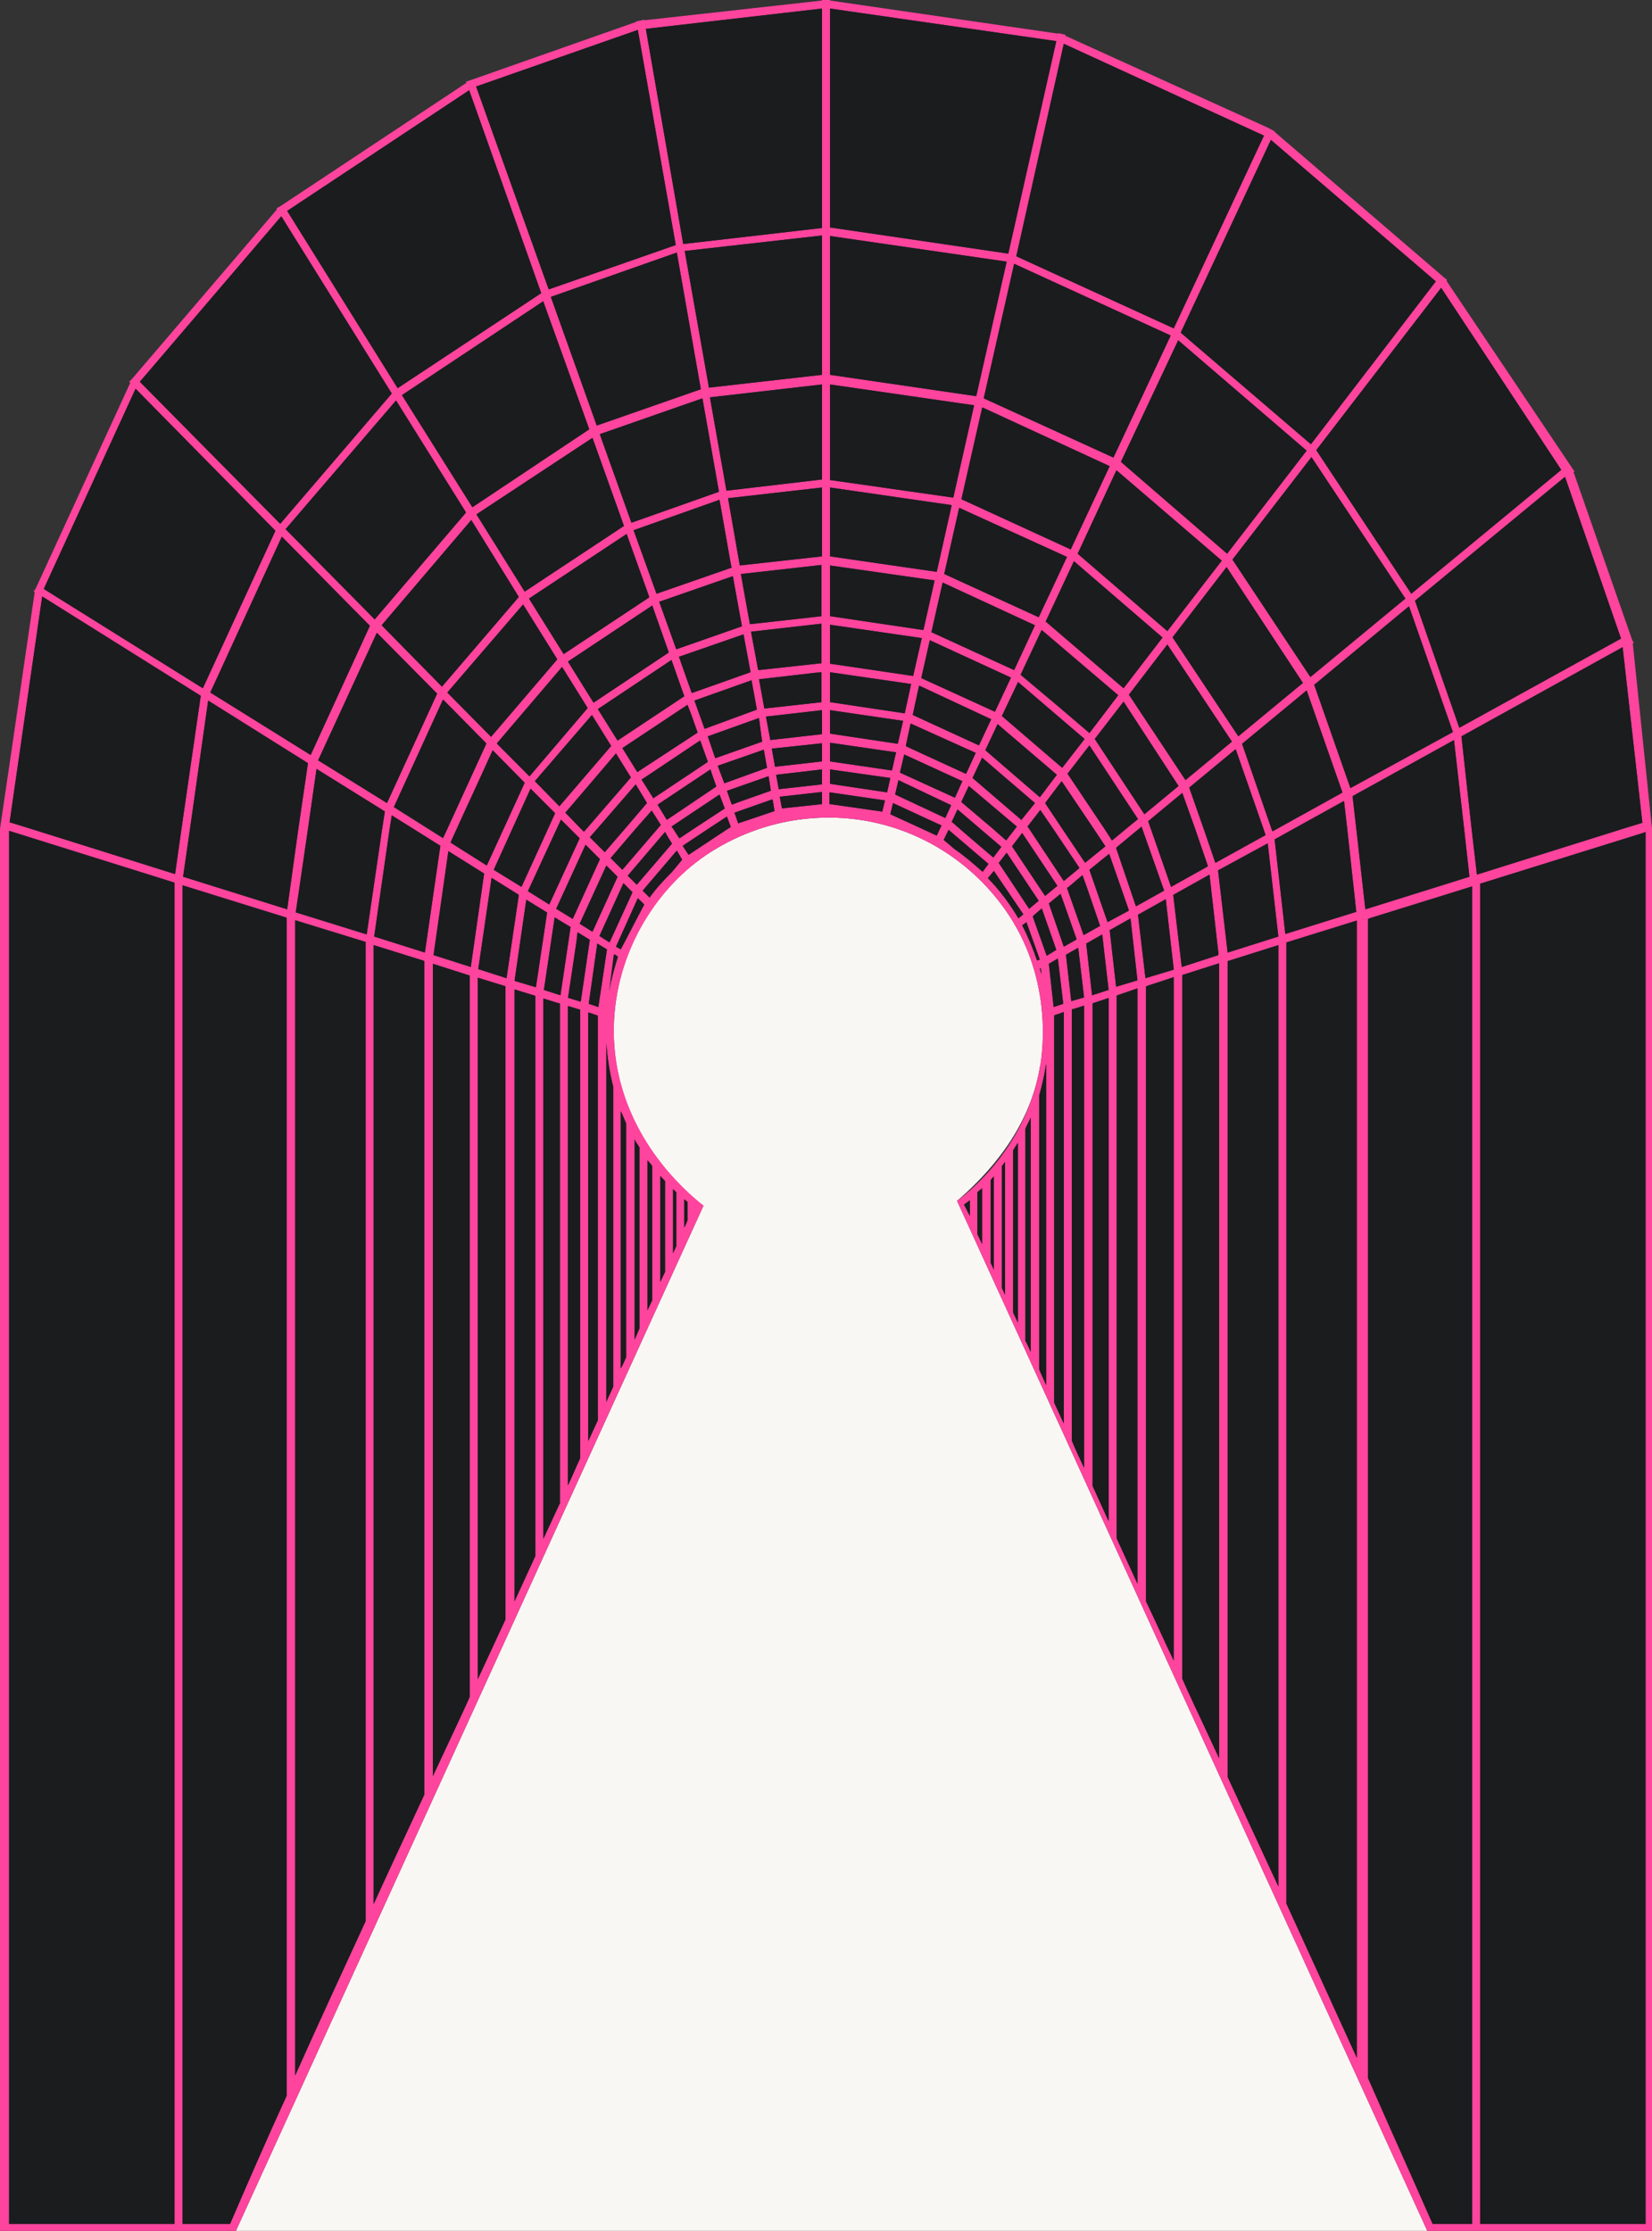 <?xml version="1.0" encoding="utf-8"?>
<!-- Generator: Adobe Illustrator 27.1.1, SVG Export Plug-In . SVG Version: 6.00 Build 0)  -->
<svg version="1.1" id="Layer_1" xmlns="http://www.w3.org/2000/svg" xmlns:xlink="http://www.w3.org/1999/xlink" x="0px" y="0px"
	 viewBox="0 0 309.5 417.8" style="enable-background:new 0 0 309.5 417.8;" xml:space="preserve">
<rect x="0" y="0" width="309.5" height="417.8" fill="#333333" stroke="none"/>
<style type="text/css">
	.st0{fill:#F9F7F3;}
	.st1{fill:#FF449E;}
	.st2{fill:#1B1C1E;}
</style>
<path class="st0" d="M179.3,224.9c10.1-8.7,14.2-17.4,15.5-24.9c0-0.1,0-0.2,0.1-0.4c0.5-3.1,2.3-16.8-6.7-29.4
	c-8.4-11.8-22.4-18.3-36.8-16.9c-6.5,0.6-12.8,2.8-18.3,6.3C123,166,115.4,178,115,192.1c-0.5,20.8,15.4,32.7,16.8,33.7
	c-29.2,64-58.4,128-87.6,192c74.4,0,148.8,0,223.2,0C238,353.5,208.7,289.2,179.3,224.9z"/>
<path class="st1" d="M305.9,120.5l0.2-0.1l-0.3-0.5l-11-31.5l0.2-0.1l-0.3-0.4L271,52.6l0.1-0.2l-0.4-0.3l-31.9-27.4v-0.1l-1.3-0.7
	L199.6,6.7V6.5l-1.4-0.3v0.1l-42.7-6.2V0H154v0.1l-33.3,3.7V3.7L119.2,4v0.1L88.2,15l-0.9,0.3l0.1,0.2l-35,23.2L51.8,39l0.1,0.2
	L24.7,71l-0.5,0.5l0.2,0.2L6.7,110.2l-0.4,0.6l0.2,0.1c-2.2,14.8-4.3,29.6-6.5,44.3v262.6h44.2c29.2-64,58.4-128,87.6-192
	c-10.3-8.3-17.1-20.2-16.8-33.7c0.3-12.9,7.3-25.5,18.1-32.5c5.5-3.5,11.8-5.7,18.3-6.3c14.4-1.4,28.4,5.1,36.8,16.9
	c9.4,13.2,7,27.6,6.6,29.8c-2.7,15-13.2,23.2-15.5,24.9c29.4,64.3,58.7,128.6,88.1,192.9h42.1V155.2
	C308.3,143.6,307.1,132,305.9,120.5z M128.2,224.6c0.2,0.2,0.4,0.3,0.6,0.5v3.5c-0.2,0.5-0.4,0.9-0.6,1.3V224.6z M126.1,222.7
	c0.2,0.2,0.4,0.4,0.6,0.6v10.1c-0.2,0.4-0.4,0.9-0.6,1.3V222.7z M123.7,220.2c0.3,0.3,0.6,0.7,0.9,1v17c-0.3,0.6-0.6,1.3-0.9,1.9
	V220.2z M121.3,217.3c0.3,0.3,0.6,0.7,0.9,1v25.2c-0.3,0.6-0.6,1.3-0.9,1.9V217.3z M118.9,213.3c0.1,0.2,0.1,0.3,0.2,0.5
	c0.2,0.4,0.5,0.7,0.7,1.1v33.9c-0.3,0.7-0.6,1.4-0.9,2.1V213.3z M116.3,208.1c0.4,0.8,0.7,1.6,1,2.3v43.8c-0.3,0.7-0.6,1.4-1,2.1
	V208.1z M119.5,5.6l7.1,40.3l-23.8,8.3l-13.6-38L119.5,5.6z M110.4,80.4L88.5,95L75.3,74l26.5-17.6v0.1L110.4,80.4z M98,113.2
	l6.3,10.1l0.1,0.2L92,138l-8.2-8.3L98,113.2z M82.8,128.6l-11.3-11.5l16.7-19.6l0.1-0.1l8.9,14.4L82.8,128.6z M105.3,124.9l4.8,7.7
	l-10.9,12.8l-6.1-6.2L105.3,124.9z M110.9,133.9l3.6,5.8l-9.7,11.3l-4.6-4.7L110.9,133.9z M115.4,141.1l2.8,4.5l-8.3,9.6l-0.4,0.5
	v0.1l-0.6-0.6l-2.9-3L115.4,141.1z M111.9,155.2l7.2-8.3l2,3.3l0.1,0.2l-4.1,4.8l-3.8,4.4l-2.8-2.8L111.9,155.2z M119.1,155.2l3-3.4
	l1.7,2.7l-0.6,0.7l-6.6,7.7l-2.2-2.2L119.1,155.2z M123.2,150.7l9.9-6.6l0.4,1.2l0.7,2l-9.2,6.2h-0.1L123.2,150.7z M122.4,149.5
	l-2.2-3.5l10.9-7.2h0.1l1.4,3.9L122.4,149.5z M119.4,144.6l-2.8-4.5l12.2-8.1l0.7,1.8l1.2,3.4L119.4,144.6z M115.7,138.7l-3.7-5.9
	l13.8-9.2l2.4,6.8L115.7,138.7z M111.2,131.6l-4.8-7.7l15.8-10.5l3.1,8.8L111.2,131.6z M121.6,111.9l-16,10.6l-6.5-10.4l18.3-12.1
	l4.2,11.7V111.9z M98.3,110.8l-9-14.4v-0.1L111,82l5.9,16.5L98.3,110.8z M87.2,95.8l0.1,0.2l-17.1,20L53.5,99.1L74.2,75L87.2,95.8z
	 M69.3,117.2l-11.1,24.2l-18.8-11.7l13.4-29.2L69.3,117.2z M70.6,118.5l11.3,11.4l-9.4,20.5l-12.9-8L70.6,118.5z M83,131l7.9,8
	l0.2,0.2v0.1l-7.3,16L83,157l-2.7-1.7l-6.5-4.1L83,131z M92.3,140.5l6,6.1c-2.4,5.2-4.7,10.3-7.1,15.5l-6.8-4.3
	C87,152,89.7,146.3,92.3,140.5z M99.4,147.7c1.5,1.5,3.1,3.1,4.6,4.6c-2.1,4.6-4.2,9.2-6.3,13.8l-5.2-3.2
	C94.8,157.8,97.1,152.8,99.4,147.7z M105.1,153.5l3.5,3.5c-1.9,4.1-3.8,8.3-5.7,12.4l-4-2.5C101,162.4,103,158,105.1,153.5z
	 M109.7,158.2l2.7,2.7l-5.1,11.2l-3.1-1.9L109.7,158.2z M113.6,162.1l2.1,2.1l-4.7,10.3l-2.4-1.5L113.6,162.1z M116.8,165.4
	c0.6,0.6,1.1,1.1,1.7,1.7l-4.3,9.4c-0.6-0.4-1.3-0.8-1.9-1.2L116.8,165.4z M117.6,164l7-8.2l0.5,0.9l0.8,1.3l-6.6,7.7L117.6,164z
	 M125.8,154.8l9-6l0.9,2.4l0.1,0.2l-5.8,3.8l-2.7,1.8l-0.1-0.1l-1.1-1.7L125.8,154.8z M135.7,146.7l-1.2-3.2v-0.1l8.6-3l0.6,3.4
	L135.7,146.7z M134,142l-1.4-4.1l9.5-3.4h0.1l0.5,3.8l0.1,0.6L134,142z M132,136.5l-1.9-5.3l10.7-3.8l1,5.5L132,136.5z M140.6,125.9
	l-11,3.9l-2.4-6.8l12.1-4.2l1.3,7V125.9z M126.7,121.6l-3.2-8.9l13.8-4.8l1.7,9.4L126.7,121.6z M123,111.2l-4.3-11.9l16.1-5.7
	l2.2,12.5l0.1,0.2L123,111.2z M118.3,97.9l-5.9-16.5v-0.1l19.2-6.7l3.1,17.5L118.3,97.9z M111.8,79.7l-8.6-24.1l23.6-8.3l4.5,25.6
	L111.8,79.7z M87.9,16.9l13.5,38L74.5,72.7L53.8,39.5L87.9,16.9z M52.7,40.5l20.7,33.2L52.5,98.1L26.2,71.5L52.7,40.5z M25.4,72.8
	l26.2,26.6L38,128.9L8.2,110.3L25.4,72.8z M32.7,416.5h-31V155.6l31,9.7V416.5z M32.8,163.7l-27.1-8.5L1.8,154l6.1-42.3l29.7,18.6
	v0.1L34,155.2L32.8,163.7z M53.7,392.5c-3.9,8.5-7.4,16.6-10.6,24h-8.9V165.8l19.3,6l0.2,0.1V392.5z M34.3,164.2l1.3-9l3.4-24
	l18.5,11.6l0.2,0.1l-1.8,12.3l-2.1,15.1L34.3,164.2z M68.5,359.8c-4.6,10-9.1,19.7-13.2,28.9V172.3l13.2,4.1V359.8z M55.5,170.9
	l2.2-15.7l1.6-11.2l12.7,7.9l0.1,0.1l-0.5,3.2L68.7,175L55.5,170.9z M79.5,336.1c-3.2,6.9-6.4,13.7-9.5,20.5V177l9.3,2.9l0.2,0.1
	V336.1z M70.1,175.4l2.9-20.2l0.4-2.5l4,2.5l5.1,3.2l-2.9,20L70.1,175.4z M88,317.7c0,0.3-6.1,13.2-6.9,15V180.5l6.9,2.2V317.7z
	 M81.3,178.9l2.7-19.5l6.7,4.2l-2.5,17.5L81.3,178.9z M94.7,303.3c-1.7,3.7-3.5,7.5-5.2,11.2V183.1l5.2,1.6V303.3z M89.6,181.5
	l2.5-17.1l4.8,3l0.3,0.2l-2.3,15.6L89.6,181.5z M100.3,291.4c-1.3,2.8-2.6,5.7-3.9,8.5V185.3l3.9,1.2V291.4z M96.4,183.7l2.2-15.2
	l3.9,2.4l-2.1,14L96.4,183.7z M104.9,281.6L104.9,281.6l-3.1,6.6V187l2.9,0.9h0.2V281.6z M101.9,185.4l2-13.5v-0.1l2.8,1.7l0.2,0.1
	l-1.9,12.8L101.9,185.4z M108.7,273.1c-0.8,1.7-1.5,3.4-2.3,5.1v-89.8l2.3,0.7V273.1z M106.5,186.9l1.5-10.6l0.2-1.7l2.3,1.4
	l-1.7,11.6L106.5,186.9z M112,266c-0.6,1.3-1.2,2.6-1.8,3.9v-80.3l1.8,0.6V266z M110.3,188l1.6-11.3l1.8,1.1v0.1l-1.6,10.7
	L110.3,188z M114.9,259.7c-0.4,1-0.9,1.9-1.3,2.9v-67.1c0.2,2.8,0.6,5.5,1.3,8.2V259.7z M114.5,184C114.5,184,114.5,184,114.5,184
	c-0.1,0.6-0.2,1.2-0.3,1.7l1-7l0.6,0.5C115.3,180.8,114.8,182.4,114.5,184z M116.3,177.8l-0.9-0.5l4.1-9.1c0.4,0.4,0.8,0.8,1.2,1.2
	C119.2,172.2,117.8,175,116.3,177.8z M125.9,163.3c-1.5,1.5-3,3.1-4.2,4.8l-1.2-1.2l-0.1-0.1l6.4-7.5l1,1.7L125.9,163.3z M136.8,155
	l-0.4,0.2l-7.4,4.9l-1.1-1.7l4.7-3.1l3.5-2.3l0.7,1.9V155z M136.2,148.1l7.7-2.7h0.1l0.4,2.6v0.1L139,150l-1.9,0.7L136.2,148.1z
	 M138.3,154.2l-0.7-2l7.1-2.5l0.1,0.3l0.3,1.9L138.3,154.2z M154,150.6l-7.5,0.8l-0.4-2.1v-0.1l7.9-0.8V150.6z M154,146.9l-8.1,0.9
	l-0.5-2.7l8.6-1V146.9z M154,142.6l-8.8,1l-0.6-3.4l9.4-1V142.6z M154,137.5l-9.7,1.1v-0.1l-0.8-4.3L154,133V137.5z M143.2,132.7
	l-1-5.5h0.1l10.4-1.2l1.2-0.1v5.6h0.1L143.2,132.7z M142.1,125.5L142.1,125.5l-0.3-1.3l-1.1-5.9l13.2-1.5v7.4h0.1L142.1,125.5z
	 M140.5,116.9l-0.3-1.6l-1.4-7.8l15.1-1.7v9.6h0.1L140.5,116.9z M154,104.2l-15.4,1.7l-2.2-12.6l17.6-2V104.2z M154,89.8l-17.9,2.1
	L133,74.4h0.1L154,72V89.8z M154,70.2l-21.2,2.4v-0.1l-4.5-25.4V47l25.7-2.9V70.2z M154,42.7l-26,3l-7-40.3l33-3.8V42.7z
	 M303.7,119.6l-30.3,16.7l-8.3-23.8l28.1-23.2L303.7,119.6z M178.3,153.9c0.4-0.8,0.7-1.6,1.1-2.3c2.7,2.3,5.5,4.7,8.2,7
	c-0.5,0.7-1,1.3-1.5,2C183.5,158.4,180.9,156.2,178.3,153.9z M168.6,144.7l0.8-3.4l10.9,5c-0.5,1-0.9,2.1-1.4,3.1L168.6,144.7z
	 M178.2,150.8l-1.1,2.4l-9.4-4.4l0.6-2.6v-0.1L178.2,150.8z M182.2,145.7l1.8-3.8l9.9,8.5l-2.5,3.1v0.1L182.2,145.7z M190.5,154.8
	l-0.3,0.4l-1.7,2.2l-2.5-2.2l-5.9-5l1.4-3L190.5,154.8z M184.6,140.5l2.3-4.9l0.1,0.1l11,9.4l-3.1,4.1l-0.1,0.1L184.6,140.5z
	 M187.7,134.1l3-6.3v-0.1l12.5,10.7l-4.2,5.4L187.7,134.1z M217.8,119.4l-7.3,9.5l-14.6-12.5l0.1-0.2l5.2-11.1L217.8,119.4z
	 M201.9,103.7l7.2-15.5l0.1-0.1l19.7,16.9l-10.2,13.2L201.9,103.7z M209.5,130.2l-5.4,7.1l-0.1-0.1l-5.9-5l-6.9-5.8v-0.1l3.9-8.3
	L209.5,130.2z M204.1,139.6l9.1,13.8l-2.2,1.8l-2.6,2.2l-1.5-2.2l-6.9-10.3L204.1,139.6z M205.1,138.4l5.4-7l10.3,15.8l-6.4,5.3
	L205.1,138.4z M211.5,130.1l7.2-9.4l12.1,18.2l-8.7,7.2L211.5,130.1z M219.7,119.4l10.1-13.2l14.3,21.7l-12.1,10L219.7,119.4z
	 M230.9,104.8l14.8-19.2l17.6,26.5l-17.8,14.7L230.9,104.8z M229.9,103.7L210,86.5l10.7-22.7v-0.1l24.1,20.7L229.9,103.7z
	 M208.6,85.7l-24.3-11.1l5.7-25.2l29.3,13.5L208.6,85.7z M207.9,87.3l-7.3,15.6l-20.4-9.4l3.9-17.2L207.9,87.3z M199.9,104.3
	l-5.3,11.3l-17.7-8.1l2.8-12.4L199.9,104.3z M193.9,117.1l-3.9,8.4l-15.5-7.1l2.1-9.3L193.9,117.1z M189.4,126.9l-3,6.4l-13.8-6.3
	l1.6-7.1L189.4,126.9z M185.7,134.7l-2.3,4.9l-12.4-5.7l0.9-4.2l0.3-1.3L185.7,134.7z M182.8,141l-1.8,3.9h-0.1l-11.1-5.1v-0.1h-0.1
	l0.9-4.2L182.8,141z M187.2,161.5l1.4-1.8l6,9l-1.8,1.5l-3.7-5.6l-2-3L187.2,161.5z M189.6,158.5l1.9-2.5l6.6,9.9l-2.3,1.9
	L189.6,158.5z M192.8,155.2l-0.3-0.4l2.4-3.1l2.4,3.5l4.9,7.3v0.1l-2.9,2.4L192.8,155.2z M199,155.2l-3.2-4.8l3.1-4.1l6,8.9l2.2,3.3
	l-3.7,3l-0.1,0.1L199,155.2z M207.8,159.9l3.7,10.6l-0.1,0.1l-3.9,2.1l-3.4-9.8L207.8,159.9z M209.1,158.8l0.2-0.2l4.1-3.4l0.5-0.4
	l0.1,0.4l4.1,11.6l-5.2,2.9h-0.1L209.1,158.8z M215.6,155.2l-0.5-1.4l6.4-5.3l2.4,6.7l2.4,7l-0.1,0.1l-6.8,3.8L215.6,155.2z
	 M225.5,155.2l-2.7-7.7l8.7-7.2l5.2,14.9l0.4,1.2l-9.4,5.2L225.5,155.2z M232.7,139.3l12.1-10l6.7,19.1l-0.1,0.1l-12.1,6.7l-0.9,0.5
	l-0.2-0.5L232.7,139.3z M246.2,128.2l0.2-0.1l17.5-14.5h0.1l8.2,23.5L253,147.6L246.2,128.2z M292.5,88l-28.1,23.2l-17.8-26.9
	L270,53.9L292.5,88z M238.1,26.2L269,52.7l-23.4,30.5l-24.4-20.9L238.1,26.2z M199.3,8.2l37.5,17.2l-16.9,36.1L190.4,48L199.3,8.2z
	 M155.5,1.6l42.4,6.1l-9,39.8l-33.4-4.9V1.6z M155.5,44.2l33.1,4.8l-5.7,25.2l-27.4-4V44.2z M155.5,72l27,3.9l-3.9,17.3l-23.1-3.3
	V72z M155.5,91.3l22.8,3.3l-2.8,12.5l-20-2.9V91.3z M155.5,105.9l19.6,2.8L173,118l-17.5-2.6V105.9z M155.5,117l17.2,2.5l-1.6,7v0.1
	l-15.6-2.3V117z M155.5,125.9l15.2,2.2l-1.2,5.5l-14-2.1V125.9z M155.5,133l13.7,2l-1,4.3l-12.7-1.9V133z M155.5,139.1l12.4,1.8
	l-0.2,0.6l-0.6,2.8l-11.6-1.7V139.1z M165.3,152l-9.8-1.4h-0.1v-2.2h0.1l10.3,1.5L165.3,152z M155.5,146.8v-2.7l11.3,1.6l-0.6,2.7
	L155.5,146.8z M176.1,155.2l-0.6,1.3l-2.8-1.3l-5.9-2.7l0.5-2.1l9.1,4.2L176.1,155.2z M184,163.2c-1.7-1.5-3.3-2.9-5.2-4.2l-2-1.7
	l0.9-1.8v-0.1l7.5,6.4L184,163.2L184,163.2z M185.1,164.5l1.1-1.4l5.5,8.1v0.1l-0.9,0.7C189.2,169.3,187.3,166.7,185.1,164.5z
	 M191.5,173.3l0.7-0.5l0.1-0.1l2.5,7l-0.5,0.2C193.5,177.6,192.6,175.4,191.5,173.3z M181.7,227.7c-0.4-0.7-0.7-1.4-1.1-2.1
	c0.4-0.3,0.7-0.5,1.1-0.8V227.7z M184,233c-0.3-0.6-0.6-1.3-0.9-1.9v-7.8c0.3-0.3,0.6-0.5,0.9-0.7V233z M186.2,237.8
	c-0.2-0.4-0.4-0.9-0.6-1.3V221c0.2-0.2,0.4-0.5,0.6-0.7V237.8z M188.3,242.5c-0.2-0.4-0.4-0.9-0.6-1.3v-22.8
	c0.2-0.3,0.4-0.5,0.6-0.8V242.5z M190.7,247.7c-0.3-0.6-0.6-1.3-0.9-1.9v-30.4c0.3-0.5,0.6-0.9,0.9-1.3V247.7z M193.1,253.2
	c-0.3-0.7-0.6-1.4-1-2.1v-39.7c0.3-0.7,0.7-1.4,1-2.1V253.2z M196,259.4c0-0.1-0.1-0.1-0.1-0.2c-0.4-0.9-0.8-1.8-1.2-2.7v-51.4
	c0.5-1.7,0.9-3.5,1.2-5.3c0-0.2,0.1-0.4,0.1-0.6V259.4z M193.5,171.7l0.2-0.3l1.5-1.3v0.1l2.7,7.7l-1.8,1.1L193.5,171.7z
	 M196.5,180.5l1.7-1v0.1l1,8.4l-1.8,0.6L196.5,180.5z M199.3,266.6c-0.6-1.3-1.2-2.6-1.8-3.9v-72.6l1.8-0.5V266.6z M196.5,169.2
	l2.2-1.8l3,8.5l-0.1,0.1l-2.3,1.3L196.5,169.2z M203.1,274.9c-0.8-1.7-1.6-3.4-2.3-5.1V189l2.3-0.6V274.9z M200.7,187.5l-1-8.7
	l2.3-1.3l1.1,9.3L200.7,187.5z M203,175.1l-3.1-8.8l0.3-0.2l2.6-2.2l0.9,2.5l2.4,7L203,175.1L203,175.1z M207.7,284.9
	c-1-2.2-2-4.4-3-6.6v-90.4l3-1V284.9z M204.6,186.4l-1.1-9.7l0.2-0.1l2.8-1.6l1.2,10.4L204.6,186.4z M213.1,296.6
	c-1.3-2.8-2.6-5.7-3.9-8.5V186.4l3.9-1.3V296.6z M209.1,184.8l-1.2-10.6l3.9-2.2l1.3,11.6L209.1,184.8z M219.9,311
	c-1.8-3.7-3.4-7.4-5.2-11.1V184.7h0.2v-0.1l5-1.6V311z M219.9,181.6l-5.3,1.6l-1.4-11.9l0.2-0.1l5-2.8L219.9,181.6L219.9,181.6z
	 M219.8,167.6l6.8-3.8l1.7,15h-0.1v0.1l-6.8,2.2L219.8,167.6z M228.4,329.3c-1.1-2.4-2.2-4.7-3.3-7.1c-0.9-1.9-1.8-3.8-2.7-5.8
	c-0.3-0.7-0.6-1.3-0.9-2V182.6l6.9-2.2V329.3z M239.5,353.3c-3.1-6.7-6.3-13.6-9.5-20.5V180l9.5-3V353.3z M230,178.4l-1.8-15.4
	l9.2-5l0.1-0.1l2,17.5L230,178.4z M238.8,157.2l3.6-2l9.4-5.2l0.6,5.2l1.7,15.6H254l-13.2,4.1L238.8,157.2z M254.2,385.4
	c-4.2-9.2-8.6-18.9-13.2-28.9v-180l13.2-4.1V385.4z M254.1,155.2l-0.7-6.1l19-10.5l1.9,16.6l1,9l-19.5,6.1L254.1,155.2z
	 M275.8,416.5c-2.5,0-4.9,0-7.4,0c-4-9.1-8.1-18.2-12.1-27.3V172.1h0.2V172l19-5.9l0.3-0.1V416.5z M275.7,155.2l-1.9-17.3l30.2-16.7
	l3.7,32.9l-3.6,1.1l-27.4,8.6L275.7,155.2z M308.3,416.5h-31v-251l30.5-9.5l0.5-0.2V416.5z"/>
<g>
	<path class="st2" d="M70,177v179.6c3.1-6.8,6.3-13.6,9.5-20.5V180l-0.2-0.1L70,177z"/>
	<polygon class="st2" points="72.1,152 72,151.9 59.3,144 57.7,155.2 55.4,170.8 55.4,170.9 55.5,170.9 68.7,175 71.6,155.2 	"/>
	<path class="st2" d="M55.3,388.7c4.1-9.2,8.6-18.9,13.2-28.9V176.5v-0.1l-13.2-4V388.7z"/>
	<polygon class="st2" points="77.4,155.2 73.4,152.7 73,155.2 70.1,175.4 79.6,178.4 82.5,158.4 	"/>
	<polygon class="st2" points="96.9,167.4 92.1,164.4 89.6,181.5 94.9,183.2 97.2,167.6 	"/>
	<path class="st2" d="M96.4,299.7v0.2c1.3-2.8,2.6-5.7,3.9-8.5V186.5l-3.9-1.2V299.7z"/>
	<polygon class="st2" points="57.7,142.9 57.5,142.8 39,131.2 35.6,155.2 34.3,164.2 53.8,170.3 55.9,155.2 	"/>
	<polygon class="st2" points="98.6,168.5 96.4,183.7 100.4,184.9 102.5,170.9 	"/>
	<path class="st2" d="M81.1,332.6c0.8-1.7,6.9-14.6,6.9-14.8v-0.1v-135l-6.9-2.2V332.6z"/>
	<polygon class="st2" points="84,159.4 81.2,178.9 81.3,178.9 88.2,181.1 90.7,163.6 	"/>
	<path class="st2" d="M89.5,314.5c1.7-3.7,3.5-7.5,5.2-11.2V184.7l-5.2-1.6V314.5z"/>
	<polygon class="st2" points="123.5,112.7 126.7,121.6 139,117.3 137.3,107.9 	"/>
	<polygon class="st2" points="134.8,93.6 118.7,99.3 123,111.2 137.1,106.3 137,106.1 	"/>
	<polygon class="st2" points="127.2,123 129.6,129.8 140.6,125.9 140.6,125.8 139.3,118.8 	"/>
	<polygon class="st2" points="130.1,131.2 132,136.5 141.8,132.9 140.8,127.4 	"/>
	<polygon class="st2" points="37.6,130.3 7.9,111.7 1.8,154 5.7,155.2 32.8,163.7 34,155.2 37.6,130.4 	"/>
	<polygon class="st2" points="142.2,134.5 142.1,134.5 132.6,137.9 134,142 142.8,138.9 142.7,138.3 	"/>
	<polygon class="st2" points="73.4,73.7 52.7,40.5 26.2,71.5 52.5,98.1 	"/>
	<polygon class="st2" points="51.6,99.4 25.4,72.8 8.2,110.3 38,128.9 	"/>
	<polygon class="st2" points="101.4,54.9 87.9,16.9 53.8,39.5 74.5,72.7 	"/>
	<polygon class="st2" points="103.2,55.6 111.8,79.7 131.3,72.9 126.8,47.3 	"/>
	<polygon class="st2" points="133,74.4 136.1,91.9 154,89.8 154,72 133.1,74.4 	"/>
	<polygon class="st2" points="145.9,147.8 154,146.9 154,144.1 145.4,145.1 	"/>
	<polygon class="st2" points="145.2,143.6 154,142.6 154,139.2 144.6,140.2 	"/>
	<polygon class="st2" points="144.7,149.7 137.6,152.2 138.3,154.2 145.1,151.9 144.8,150 	"/>
	<polygon class="st2" points="144.4,148.1 144.4,148 144,145.4 143.9,145.4 136.2,148.1 137.1,150.7 139,150 	"/>
	<polygon class="st2" points="144.3,138.5 144.3,138.6 154,137.5 154,133 143.5,134.2 	"/>
	<polygon class="st2" points="153.9,125.9 152.7,126 142.3,127.2 142.2,127.2 143.2,132.7 154,131.5 153.9,131.5 	"/>
	<polygon class="st2" points="138.6,105.9 154,104.2 154,91.3 136.4,93.3 	"/>
	<polygon class="st2" points="153.9,105.8 138.8,107.5 140.2,115.3 140.5,116.9 154,115.4 153.9,115.4 	"/>
	<polygon class="st2" points="132.7,155.2 127.9,158.4 129,160.1 136.4,155.2 136.9,154.9 136.9,154.8 136.2,152.9 	"/>
	<polygon class="st2" points="153.9,116.9 153.9,116.8 140.7,118.3 141.8,124.2 142,125.4 142.1,125.4 142.1,125.5 154,124.2 
		153.9,124.2 	"/>
	<polygon class="st2" points="113.7,177.8 111.9,176.7 110.3,188 112.1,188.6 113.7,177.9 	"/>
	<path class="st2" d="M106.4,278.2c0.8-1.7,1.5-3.4,2.3-5.1v-84l-2.3-0.7V278.2z"/>
	<polygon class="st2" points="108.2,174.6 108,176.3 106.4,186.9 106.5,186.9 108.8,187.6 110.5,176 	"/>
	<path class="st2" d="M120.4,166.8l0.1,0.1l1.2,1.2c1.2-1.7,2.7-3.3,4.2-4.8l1.9-2.3l-1-1.7L120.4,166.8z"/>
	<polygon class="st2" points="106.7,173.5 103.9,171.8 103.9,171.9 101.9,185.4 105,186.4 106.9,173.6 	"/>
	<path class="st2" d="M110.2,269.9c0.6-1.3,1.2-2.6,1.8-3.9v-75.8l-1.8-0.6V269.9z"/>
	<path class="st2" d="M114.1,185.7c0.1-0.5,0.2-1.1,0.3-1.6c0,0,0,0,0-0.1c0.4-1.6,0.8-3.2,1.3-4.8v-0.1l-0.7-0.4L114.1,185.7z"/>
	<path class="st2" d="M115.4,177.3l0.9,0.5c1.5-2.8,2.9-5.6,4.4-8.4c-0.4-0.4-0.8-0.8-1.2-1.2L115.4,177.3z"/>
	<path class="st2" d="M113.6,196.8v65.5v0.2c0.4-1,0.9-1.9,1.3-2.9v-56.1c-0.7-2.7-1.1-5.4-1.3-8.2V196.8z"/>
	<path class="st2" d="M104.7,187.9l-2.9-0.9v101.2c1-2.2,2-4.4,3-6.6h0.1v-93.7L104.7,187.9L104.7,187.9z"/>
	<polygon class="st2" points="112.4,81.3 112.4,81.4 118.3,97.9 134.7,92.1 131.6,74.6 	"/>
	<polygon class="st2" points="104.4,123.5 104.3,123.3 98,113.2 83.8,129.7 92,138 	"/>
	<polygon class="st2" points="126.6,45.9 119.5,5.6 89.2,16.2 102.8,54.2 	"/>
	<polygon class="st2" points="88.2,97.5 71.5,117.1 82.7,128.5 82.8,128.6 97.2,111.8 88.3,97.4 	"/>
	<path class="st2" d="M118.9,213.3v0.2v37.2v0.2c0.3-0.7,0.6-1.4,0.9-2.1v-33.9c-0.2-0.4-0.5-0.7-0.7-1.1
		C119,213.6,118.9,213.5,118.9,213.3z"/>
	<path class="st2" d="M116.3,208.2v48.1c0.4-0.7,0.7-1.4,1-2.1v-43.7v-0.1c-0.3-0.7-0.6-1.5-1-2.3V208.2z"/>
	<polygon class="st2" points="117.1,155.2 121.2,150.4 121.1,150.2 119.1,146.9 111.9,155.2 110.5,156.8 113.3,159.6 	"/>
	<polygon class="st2" points="123.2,155.2 123.8,154.5 122.1,151.8 119.1,155.2 114.4,160.7 116.6,162.9 	"/>
	<polygon class="st2" points="110.1,132.6 105.3,124.9 93.1,139.2 93.1,139.3 99.2,145.4 	"/>
	<polygon class="st2" points="109.4,155.8 109.4,155.7 109.9,155.2 118.2,145.6 115.4,141.1 105.9,152.2 108.8,155.2 	"/>
	<polygon class="st2" points="114.5,139.7 110.9,133.9 100.2,146.3 104.8,151 	"/>
	<path class="st2" d="M121.3,217.3v28.1c0.3-0.6,0.6-1.3,0.9-1.9v-25.1C121.9,218,121.6,217.6,121.3,217.3L121.3,217.3z"/>
	<path class="st2" d="M34.2,165.8v250.7h8.9c3.2-7.4,6.7-15.5,10.6-24V171.9l-0.2-0.1L34.2,165.8z"/>
	<path class="st2" d="M123.7,220.3v19.6v0.2c0.3-0.6,0.6-1.3,0.9-1.9v-17C124.3,220.9,124,220.5,123.7,220.3L123.7,220.3z"/>
	<path class="st2" d="M256.5,172L256.5,172l-0.2,0.1v217.1c4,9.1,8.1,18.2,12.1,27.3c2.5,0,4.9,0,7.4,0V166l-0.3,0.1L256.5,172z"/>
	<polygon class="st2" points="1.7,416.5 32.7,416.5 32.7,165.3 1.7,155.6 	"/>
	<polygon class="st2" points="307.8,156 277.3,165.5 277.3,416.5 308.3,416.5 308.3,155.8 	"/>
	<path class="st2" d="M128.2,229.9L128.2,229.9c0.2-0.4,0.4-0.8,0.6-1.4v-3.4c-0.2-0.2-0.4-0.3-0.6-0.5V229.9z"/>
	<path class="st2" d="M126.1,234.7c0.2-0.4,0.4-0.9,0.6-1.3v-10.1c-0.2-0.2-0.4-0.4-0.6-0.6V234.7z"/>
	<polygon class="st2" points="83,156.9 83.8,155.2 91.1,139.3 91.1,139.2 90.9,139 83,131 73.8,151.1 80.3,155.2 	"/>
	<polygon class="st2" points="125,153.5 134.2,147.3 133.5,145.3 133.1,144.1 123.2,150.7 124.9,153.5 	"/>
	<path class="st2" d="M108.6,157c-1.2-1.2-2.3-2.3-3.5-3.5c-2.1,4.5-4.1,8.9-6.2,13.4l4,2.5C104.8,165.3,106.7,161.1,108.6,157z"/>
	<polygon class="st2" points="112.4,160.9 109.7,158.2 104.2,170.2 107.3,172.1 	"/>
	<path class="st2" d="M98.3,146.6l-6-6.1c-2.6,5.8-5.3,11.5-7.9,17.3l6.8,4.3C93.6,156.9,95.9,151.8,98.3,146.6z"/>
	<polygon class="st2" points="143.1,140.4 134.5,143.4 134.5,143.5 135.7,146.7 143.7,143.8 	"/>
	<polygon class="st2" points="115.7,164.2 113.6,162.1 108.6,173 111,174.5 	"/>
	<polygon class="st2" points="81.9,129.9 70.6,118.5 59.6,142.4 72.5,150.4 	"/>
	<polygon class="st2" points="127.2,156.9 127.3,157 130,155.2 135.8,151.4 135.7,151.2 134.8,148.8 125.8,154.8 126.1,155.2 	"/>
	<polygon class="st2" points="125.9,158 125.1,156.7 124.6,155.8 117.6,164 119.3,165.7 	"/>
	<path class="st2" d="M118.5,167.1c-0.6-0.6-1.1-1.1-1.7-1.7l-4.5,9.9c0.6,0.4,1.3,0.8,1.9,1.2L118.5,167.1z"/>
	<path class="st2" d="M104,152.3c-1.5-1.5-3.1-3.1-4.6-4.6c-2.3,5.1-4.6,10.1-6.9,15.2l5.2,3.2C99.8,161.5,101.9,156.9,104,152.3z"
		/>
	<polygon class="st2" points="128.8,132 116.6,140.1 119.4,144.6 130.7,137.2 129.5,133.8 	"/>
	<polygon class="st2" points="39.4,129.7 58.2,141.4 69.3,117.2 52.8,100.5 	"/>
	<polygon class="st2" points="131.1,138.7 120.2,146 122.4,149.5 132.6,142.7 132.6,142.6 131.2,138.7 	"/>
	<polygon class="st2" points="106.4,123.9 111.2,131.6 125.3,122.2 122.2,113.4 	"/>
	<polygon class="st2" points="112,132.8 115.7,138.7 128.2,130.4 125.8,123.6 	"/>
	<polygon class="st2" points="53.5,99.1 70.2,116 87.3,96 87.2,95.8 74.2,75 	"/>
	<polygon class="st2" points="75.3,74 88.5,95 110.4,80.4 101.8,56.5 101.8,56.4 	"/>
	<polygon class="st2" points="99.1,112.1 105.6,122.5 121.6,111.9 121.6,111.7 117.4,100 	"/>
	<polygon class="st2" points="89.3,96.3 89.3,96.4 98.3,110.8 116.9,98.5 111,82 	"/>
	<polygon class="st2" points="146.1,149.3 146.5,151.4 154,150.6 154,148.4 154,148.3 146.1,149.2 	"/>
	<polygon class="st2" points="155.5,144.1 155.5,146.8 166.2,148.4 166.8,145.7 	"/>
	<polygon class="st2" points="166.8,152.5 172.7,155.2 175.5,156.5 176.1,155.2 176.4,154.6 167.3,150.4 	"/>
	<path class="st2" d="M167.9,140.9l-12.4-1.8v3.5l11.6,1.7C167.4,143.2,167.6,142,167.9,140.9z"/>
	<polygon class="st2" points="155.4,148.4 155.4,150.6 155.5,150.6 165.3,152 165.8,149.9 155.5,148.4 	"/>
	<path class="st2" d="M177.7,155.4l-0.9,1.9l2,1.7c1.9,1.3,3.5,2.7,5.2,4.2l0.1,0.1l1.1-1.5L177.7,155.4z"/>
	<path class="st2" d="M194.7,205.1v51.4c0.4,0.9,0.8,1.8,1.2,2.7c0,0.1,0.1,0.1,0.1,0.2v-60.2c0,0.2-0.1,0.4-0.1,0.6
		C195.6,201.6,195.2,203.4,194.7,205.1z"/>
	<path class="st2" d="M195.2,182.8l-0.2-1.5l-0.2,0.1c0.1,0.3,0.1,0.5,0.2,0.7S195.2,182.6,195.2,182.8z"/>
	<polygon class="st2" points="169.2,135 155.5,133 155.5,137.4 168.2,139.3 	"/>
	<path class="st2" d="M186.2,163.1l-1.1,1.3v0.1c2.2,2.2,4.1,4.8,5.7,7.5l0.9-0.8L186.2,163.1z"/>
	<polygon class="st2" points="128.3,47.1 132.8,72.5 132.8,72.6 154,70.2 154,44.2 154,44.1 128.3,47 	"/>
	<polygon class="st2" points="170.7,128.1 155.5,125.9 155.5,131.5 169.5,133.6 	"/>
	<polygon class="st2" points="197.9,7.7 155.5,1.6 155.5,42.6 188.9,47.5 	"/>
	<polygon class="st2" points="219.9,61.5 236.8,25.4 199.3,8.2 190.4,48 	"/>
	<polygon class="st2" points="245.6,83.2 269,52.7 238.1,26.2 221.2,62.3 	"/>
	<polygon class="st2" points="188.6,49 155.5,44.2 155.5,70.2 182.9,74.2 	"/>
	<polygon class="st2" points="264.4,111.2 292.5,88 270,53.9 246.6,84.3 	"/>
	<polygon class="st2" points="175.1,108.7 155.5,105.9 155.5,115.4 173,118 	"/>
	<polygon class="st2" points="195.2,170.2 195.2,170.1 193.7,171.4 193.5,171.6 193.5,171.7 196.1,179 197.9,177.9 	"/>
	<polygon class="st2" points="171.1,126.5 172.7,119.5 155.5,117 155.5,124.3 171.1,126.6 	"/>
	<polygon class="st2" points="178.3,94.6 155.5,91.3 155.5,104.2 175.5,107.1 	"/>
	<polygon class="st2" points="182.5,75.9 155.5,72 155.5,89.9 178.6,93.2 	"/>
	<polygon class="st2" points="237.4,158 228.2,163 230,178.4 239.5,175.4 237.5,157.9 	"/>
	<path class="st2" d="M230,332.8c3.2,6.9,6.4,13.8,9.5,20.5V177l-9.5,3V332.8z"/>
	<polygon class="st2" points="272.2,137.1 264,113.6 263.9,113.6 246.4,128.1 246.2,128.2 253,147.6 	"/>
	<path class="st2" d="M221.5,182.7v131.7c0.3,0.7,0.6,1.3,0.9,2c0.9,2,1.8,3.9,2.7,5.8c1.1,2.4,2.2,4.7,3.3,7.1V180.5v-0.1l-6.9,2.2
		V182.7z"/>
	<polygon class="st2" points="213.4,171.2 213.2,171.3 214.6,183.2 219.9,181.6 219.9,181.5 218.4,168.4 	"/>
	<polygon class="st2" points="228.2,178.8 228.3,178.8 226.6,163.8 219.8,167.6 221.4,181.1 228.2,178.9 	"/>
	<polygon class="st2" points="254.1,170.8 252.4,155.2 251.8,150 242.4,155.2 238.8,157.2 240.8,174.9 240.9,174.9 254,170.8 	"/>
	<path class="st2" d="M241,356.5c4.6,10,9,19.7,13.2,28.9v-213l-13.2,4.1V356.5z"/>
	<polygon class="st2" points="307.7,154.1 304,121.2 273.8,137.9 275.7,155.2 276.7,163.8 304.1,155.2 	"/>
	<polygon class="st2" points="198.2,179.6 198.2,179.5 196.5,180.5 197.4,188.6 199.2,188 	"/>
	<polygon class="st2" points="274.3,155.2 272.4,138.6 253.4,149.1 254.1,155.2 255.8,170.3 275.3,164.2 	"/>
	<path class="st2" d="M200.8,269.8c0.7,1.7,1.5,3.4,2.3,5.1v-86.5v-0.1l-2.3,0.8V269.8z"/>
	<polygon class="st2" points="201.7,175.9 198.7,167.4 196.5,169.2 199.3,177.3 201.6,176 	"/>
	<polygon class="st2" points="199.7,178.8 200.7,187.5 203.1,186.8 202,177.5 	"/>
	<path class="st2" d="M197.5,262.7c0.6,1.3,1.2,2.6,1.8,3.9v-77v-0.1l-1.8,0.7V262.7z"/>
	<polygon class="st2" points="203.7,176.6 203.5,176.7 204.6,186.4 207.7,185.4 206.5,175 	"/>
	<polygon class="st2" points="207.9,174.2 209.1,184.8 213.1,183.6 211.8,172 	"/>
	<path class="st2" d="M209.2,288.1c1.3,2.8,2.6,5.7,3.9,8.5V185.1l-3.9,1.4V288.1z"/>
	<path class="st2" d="M214.7,184.7v115.2c1.8,3.7,3.4,7.4,5.2,11.1V183.1V183l-5,1.7H214.7z"/>
	<path class="st2" d="M204.7,188v90.3c1,2.2,2,4.4,3,6.6V187v-0.1l-3,1V188z"/>
	<path class="st2" d="M192.3,172.7l-0.8,0.6c1.1,2.1,2,4.3,2.8,6.6l0.5-0.2L192.3,172.7z"/>
	<polygon class="st2" points="228.9,105 209.2,88.1 209.1,88.2 201.9,103.7 218.7,118.2 	"/>
	<polygon class="st2" points="168.3,146.2 167.7,148.8 177.1,153.2 178.2,150.8 168.3,146.1 	"/>
	<polygon class="st2" points="196,116.2 195.9,116.4 210.5,128.9 217.8,119.4 201.2,105.1 	"/>
	<polygon class="st2" points="180.1,150.2 186,155.2 188.5,157.4 190.2,155.2 190.5,154.8 181.5,147.2 	"/>
	<polygon class="st2" points="191.4,153.5 193.9,150.4 184,141.9 182.2,145.7 191.4,153.6 	"/>
	<polygon class="st2" points="194.9,149.2 198,145.1 187,135.7 186.9,135.6 184.6,140.5 194.8,149.3 	"/>
	<polygon class="st2" points="191.3,126.3 191.3,126.4 198.2,132.2 204,137.2 204.1,137.3 209.5,130.2 195.2,118 	"/>
	<polygon class="st2" points="208.3,157.4 211,155.2 213.2,153.4 204.1,139.6 200,144.9 206.9,155.2 	"/>
	<polygon class="st2" points="220.8,147.2 210.5,131.4 205.1,138.4 214.4,152.5 	"/>
	<polygon class="st2" points="203.2,138.4 190.7,127.7 190.7,127.8 187.7,134.1 199,143.8 	"/>
	<polygon class="st2" points="203.4,161.5 207.1,158.5 204.9,155.2 198.9,146.3 195.8,150.4 199,155.2 203.3,161.6 	"/>
	<path class="st2" d="M181.7,227.7c0-1,0-1.9,0-2.9c-0.4,0.3-0.7,0.5-1.1,0.8C181,226.3,181.3,227,181.7,227.7z"/>
	<path class="st2" d="M183.1,231.1c0.3,0.6,0.6,1.3,0.9,1.9v-0.2v-10.2v-0.1c-0.3,0.3-0.6,0.5-0.9,0.8V231.1z"/>
	<path class="st2" d="M185.6,221v15.5c0.2,0.4,0.4,0.9,0.6,1.3v-17.5C186,220.5,185.8,220.8,185.6,221z"/>
	<polygon class="st2" points="128,45.7 154,42.7 154,1.6 121,5.4 	"/>
	<polygon class="st2" points="178.9,149.4 180.3,146.3 169.4,141.3 168.6,144.7 	"/>
	<polygon class="st2" points="273.4,136.3 303.7,119.6 293.2,89.3 265.1,112.5 	"/>
	<path class="st2" d="M192.1,251.1c0.4,0.7,0.7,1.4,1,2.1V253v-43.6v-0.1c-0.3,0.7-0.7,1.4-1,2.1V251.1z"/>
	<path class="st2" d="M187.7,241.2c0.2,0.4,0.4,0.9,0.6,1.3v-24.9c-0.2,0.3-0.4,0.5-0.6,0.8V241.2z"/>
	<path class="st2" d="M189.8,245.8c0.3,0.6,0.6,1.3,0.9,1.9v-33.6V214c-0.3,0.5-0.6,0.9-0.9,1.5V245.8z"/>
	<polygon class="st2" points="171.9,129.7 171,133.9 183.4,139.6 185.7,134.7 172.2,128.4 	"/>
	<polygon class="st2" points="198.1,165.9 191.5,156 189.6,158.5 195.8,167.8 	"/>
	<polygon class="st2" points="202.2,162.6 202.2,162.5 197.3,155.2 194.9,151.7 192.5,154.8 192.8,155.2 199.3,165 	"/>
	<polygon class="st2" points="203.7,166.4 202.8,163.9 200.2,166.1 199.9,166.3 203,175.1 203.1,175.1 206.1,173.4 	"/>
	<polygon class="st2" points="192.8,170.2 194.6,168.7 188.6,159.7 187.2,161.5 187.1,161.6 189.1,164.6 	"/>
	<path class="st2" d="M186.1,160.6l1.5-2c-2.7-2.3-5.5-4.7-8.2-7c-0.4,0.8-0.7,1.6-1.1,2.3C180.9,156.2,183.5,158.4,186.1,160.6z"/>
	<polygon class="st2" points="226.2,162.3 226.3,162.2 223.9,155.2 221.5,148.5 215.1,153.8 215.6,155.2 219.4,166.1 	"/>
	<polygon class="st2" points="237.1,156.4 236.7,155.2 231.5,140.3 222.8,147.5 225.5,155.2 227.7,161.6 	"/>
	<polygon class="st2" points="211.4,170.6 211.5,170.5 207.8,159.9 204.1,162.9 207.5,172.7 	"/>
	<polygon class="st2" points="169.7,139.7 169.8,139.7 169.8,139.8 180.9,144.9 181,144.9 182.8,141 170.6,135.5 	"/>
	<polygon class="st2" points="212.9,169.7 218.1,166.8 214,155.2 213.9,154.8 213.4,155.2 209.3,158.6 209.1,158.8 212.8,169.7 	"/>
	<polygon class="st2" points="220.7,63.8 210,86.5 229.9,103.7 244.8,84.4 220.7,63.7 	"/>
	<polygon class="st2" points="184.3,74.6 208.6,85.7 219.3,62.9 219.3,62.8 190,49.4 	"/>
	<polygon class="st2" points="230.8,138.9 218.7,120.7 211.5,130.1 222.1,146.1 	"/>
	<polygon class="st2" points="244.1,127.9 229.8,106.2 219.7,119.3 219.7,119.4 232,137.9 	"/>
	<polygon class="st2" points="238.4,155.7 239.3,155.2 251.4,148.5 251.5,148.4 244.8,129.3 232.7,139.3 238.2,155.2 	"/>
	<polygon class="st2" points="263.3,112.1 245.7,85.6 230.9,104.8 245.5,126.8 	"/>
	<polygon class="st2" points="180.1,93.5 200.6,102.9 207.9,87.3 184,76.3 	"/>
	<polygon class="st2" points="174.5,118.4 190,125.5 193.9,117.1 176.6,109.1 	"/>
	<polygon class="st2" points="176.9,107.5 194.6,115.6 199.9,104.3 179.7,95.1 	"/>
	<polygon class="st2" points="172.6,127 186.4,133.3 189.4,126.9 174.2,119.9 	"/>
</g>
</svg>
